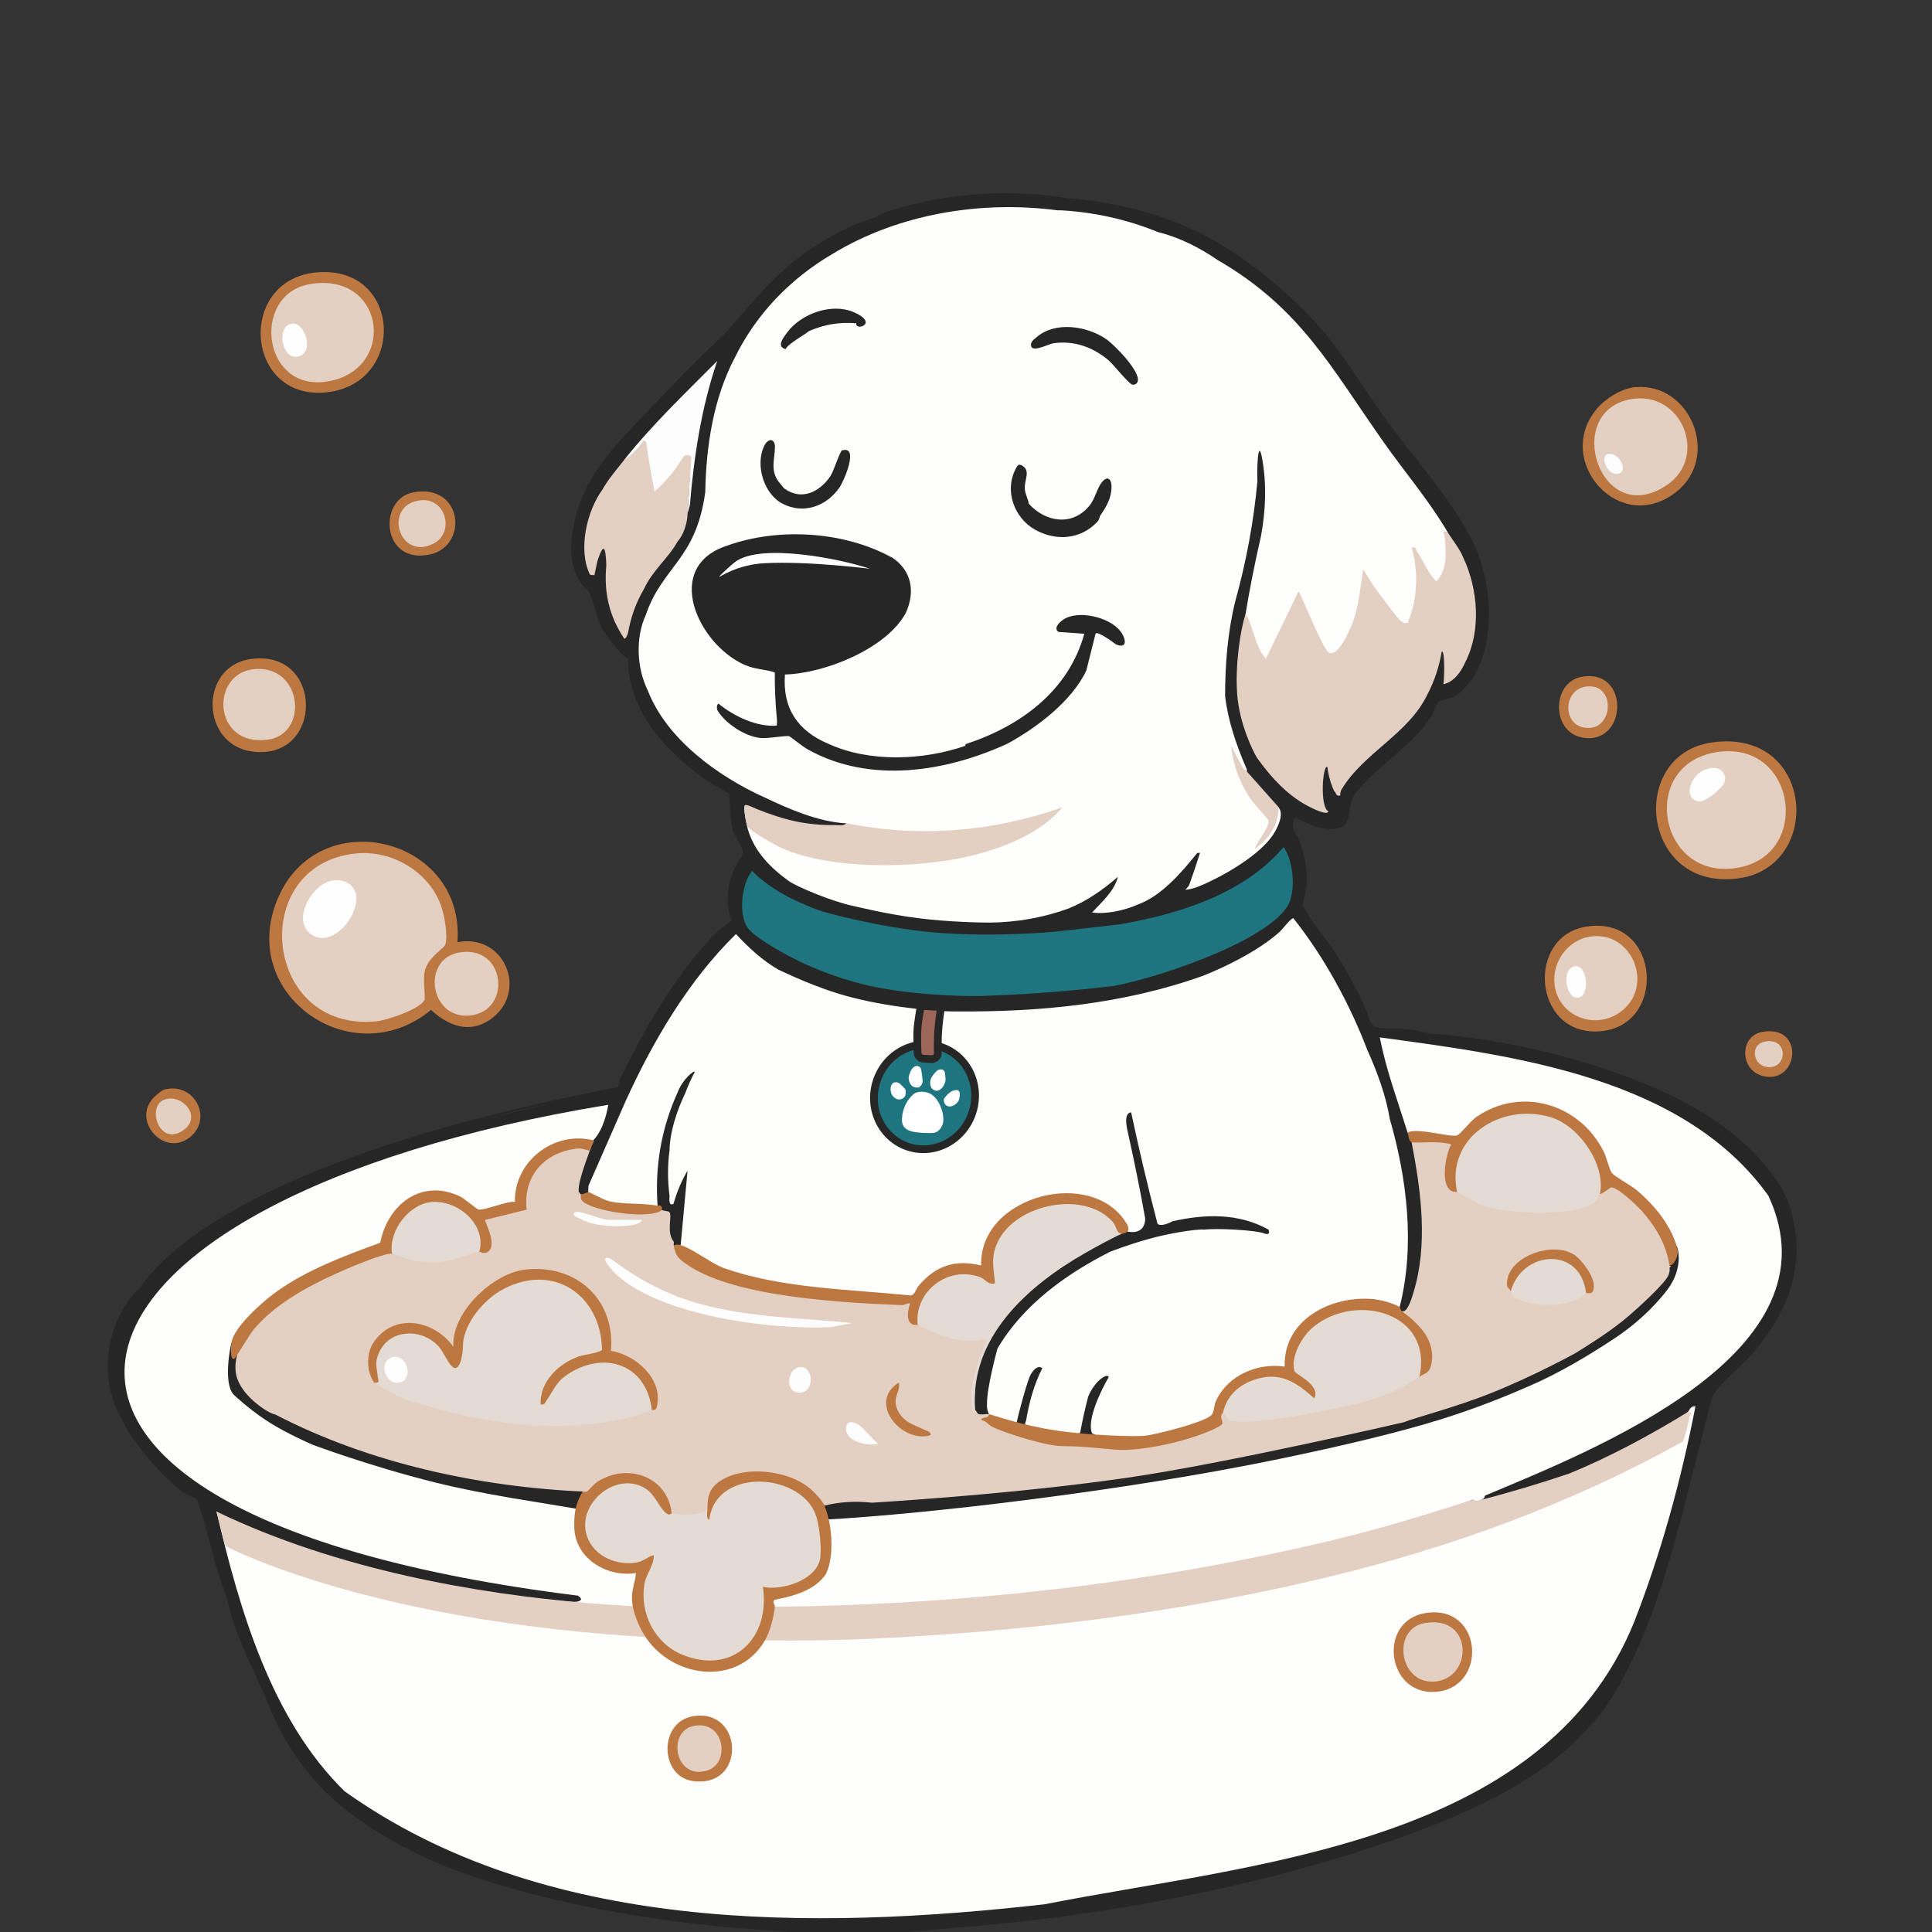 <?xml version="1.0" encoding="UTF-8"?>
<svg id="Layer_1" data-name="Layer 1" xmlns="http://www.w3.org/2000/svg" viewBox="0 0 250 250">
  <rect x="0" y="0" width="250" height="250" fill="#333333" stroke="none"/>
  <defs>
    <style>
      .cls-1 {
        fill: #fefdfd;
      }

      .cls-2 {
        fill: #9d665b;
      }

      .cls-2, .cls-3 {
        stroke: #262626;
        stroke-miterlimit: 10;
      }

      .cls-4 {
        fill: #e4d0c2;
      }

      .cls-5 {
        fill: #fefefd;
      }

      .cls-6 {
        fill: #fdfefd;
      }

      .cls-3, .cls-7 {
        fill: #1e757f;
      }

      .cls-8 {
        fill: #fff;
      }

      .cls-9 {
        fill: #262626;
      }

      .cls-10 {
        fill: #bd7842;
      }

      .cls-11 {
        fill: #e4dbd4;
      }

      .cls-12 {
        fill: #fdfdfd;
      }

      .cls-13 {
        fill: #fcfdfd;
      }
    </style>
  </defs>
  <path class="cls-9" d="M230.91,154.51c-.7-1.51-1.76-2.85-2.82-4.11-.9-1.07-1.77-1.91-2.82-2.82-3.06-2.64-6.58-4.75-10.27-6.42-8.97-4.05-20.23-6.74-30.03-7.44-.26-.06-.52-.12-.77-.16-.55-.13-1.13-.28-1.67-.35-1.27-.16-3.11-.01-4.36-.26-.5-.1-.61-.45-.9-.77-.54-1.88-1.62-3.9-2.57-5.65-.6-1.11-1.27-2.24-1.95-3.32-.98-1.55-3.79-4.85-4.21-6.18.87-2.84.65-5.27-.32-8.02-.44-1.25-1.23-1.62-.75-3.12.07-.03.15-.04.25-.05,1.73.92,4.11,1.99,6.02,1.11.89-.41.78-2.27,1.21-3.48l.27-.56c2.89-3.85,7.13-5.99,9.86-10.03.33-.49.78-1.8,1.04-2.04.36-.32,1.6-.37,2.42-.91.78-.52,1.86-1.85,2.33-2.68,2.56-4.52,2.15-11.22.26-15.91-2.24-5.56-8.39-12.34-12.02-17.37-3.13-4.34-5.32-8.36-9.03-12.4-1.01-1.1-1.98-2.07-3.08-3.08-3.83-3.52-8.32-6.85-13.09-8.98-4.96-2.22-10.26-3.44-15.66-3.85-7.13-1.18-14.98-.78-21.95,1.28-1.04.31-2.34.64-3.2,1.29-1.97.44-4.13,1.57-5.9,2.57-6.22,3.52-9.02,7.43-13.6,12.58-3.03,2.78-5.9,5.74-8.73,8.73-3.19,3.37-7.33,7.27-9.24,11.55-1.67,3.76-3.02,9.8.51,12.83.85,1.61.9,3.12,1.75,4.8.4.78,2.66,3.8,3.38,3.93-.08,2.02.48,4.08,1.28,5.9,1.72,3.94,5.34,7.35,8.8,9.81.46.33,2.87,1.64,2.96,1.79.12.21.14,3.55.52,4.75.27.84,1.19,2.08,1.29,2.58.08.42-.19.63-.21.84-1.69,2.35-2.23,5.46-1.28,8.21-.47.51-1.51,1.08-2.18,1.79-5.08,5.32-9.07,12.23-12.25,18.82-.17.35-.12.77-.2.94-13.93,2.73-28.27,6.21-41.33,11.81-6.93,2.97-16.22,7.91-20.53,14.12-4.47,4.29-5.56,11.84-2.31,17.2,1,2.55,6.74,9.41,9.24,10.01.27.11.42.29.52.51.28.86.55,1.74.83,2.6.94,3.34,1.63,6.79,3.01,9.98.45,3.37,3.2,8.87,4.62,12.06.83,1.86,1.53,3.83,2.57,5.65,1.53,2.68,3.43,5.29,5.65,7.44,3.61,3.51,9.01,6.68,13.6,8.73,3.13,1.4,6.96,2.65,10.27,3.59,10.3,2.94,22.16,4.74,32.86,5.39.86.05,2.31.26,2.95.26h14.63c1.87,0,4.53-.36,6.55-.51,20.58-1.56,44.55-6.05,63.66-13.86,5.72-2.34,11.26-5.14,15.91-9.24,1.07-.94,1.88-1.76,2.82-2.82.59-.67,1.27-1.33,1.8-2.05,1.62-2.22,3.22-5.19,4.36-7.7,3.24-7.14,5.32-14.99,7.19-22.59v-.26c-.02.08.02.18,0,.26l2.57-10.01c.09-.78,1.05-1.81,1.8-2.57,1.2-1.22,2.46-2.28,3.59-3.59,2.24-2.61,4.32-5.86,5.13-9.24.92-3.82.61-7.72-1.03-11.29ZM67.61,143.55c.87-.21,1.82-.4,2.81-.58-2.49.57-4.98,1.16-7.47,1.79,1.53-.42,3.07-.83,4.65-1.21Z"/>
  <g>
    <path class="cls-5" d="M218.34,182.75c.03.11.06.2.1.26-.34.01-.94,2.78-1.01,3.18-20.09,11.39-75.87,22.01-120.96,21.73-41.29,1.15-65.19-10.41-65.24-10.79-1.08-.48-2.23-.84-3.21-1.54,2.92,12.47,7.02,26.86,16.56,36.19,25.72,18.37,60.56,18.02,90.61,14.63,26.67-5.26,64.48-7.62,76.24-36.45,3.52-9,6.13-18.52,7.96-27.98-.71-.09-.8.63-1.03.77Z"/>
    <path class="cls-5" d="M228.86,154.77c-10.99-15.38-32.83-18.16-50.31-20.53.79,4.16,2.34,8.29,3.59,12.32.56.75,5.69.84,6.29.92,6.54-7.31,17.17-5.01,19.77,4.67,3.49,2.29,7.41,4.8,8.71,9.02.19.1,1.02,2.81-1.13,5.69-.68.91-2.94,3.73-6.84,6.31-3.11,2.06-6.99,4.43-11.05,6.18-2.01.87-5.96,2.6-11.44,4.31s-12.83,3.45-20.68,5.08c-20.6,4.28-46.23,7.19-58.59,7.87l-.47.44c3.32,10.73-9.78,8.18-6.46,10.86,29.61.85,62.88-3.51,90.35-13.86.34.42,1.56.07,1.54-.51,14.27-6,46.13-18.49,36.71-38.76Z"/>
    <path class="cls-5" d="M74.79,206.48c3.88,2.73-22.37-1.95-24.19-2.43-.13-.05-.14-.13-.13-.25-5.01-1.45-9.98-3-14.89-4.62l-.16.62c14.28,6.15,31.63,9.89,47.01,8.52.91-.53.62-4.23.12-5.06-5.08.09-8.47-2.68-7.64-7.97-4.97-.88-12.19-1.85-18.69-3.48-8.47-2.12-15.77-4.86-15.77-4.86-1.59-.71-4.1-1.88-6.09-3.21-2.39-1.59-4.16-3.31-4.16-3.31-1.37-1.62-.33-6.45-.26-6.67l.55-.13c3.79-7.01,12.04-9.64,19.04-12.5,1.31-6.08,7.13-8.89,11.93-4.3.48.43,5.29-.82,5.48-1.03.31-5.03,4.33-8.69,9.42-7.87,1.34-1.04,2.06-3.2,2.35-4.97-75.24,12.34-89.85,52.85-3.91,63.52Z"/>
  </g>
  <path class="cls-7" d="M166.1,109.6c-5.1,6.07-13.58,8.68-21.18,10.01l-8.3.94s-7.8.78-15.71.11c-7.15-.61-14.46-2.68-14.88-2.84-3.15-1.17-6.34-2.72-8.72-5.13-1.35,1.7-1.82,5.7-.51,7.43.8,1.06,3.59,2.76,6.34,4.13,1.02.51,5.34,2.55,10.32,3.51,6.1,1.17,13.06,1.21,14.5,1.08,5.46-.2,10.86-.62,16.2-1.27,5.51-1.01,19.12-5.5,22.33-10.14,1.29-1.87.91-5.97-.39-7.83Z"/>
  <g>
    <path class="cls-5" d="M136.97,27.2c4.31.19,8.85,1.17,12.83,2.82,2.68.65,5.44,2.02,7.7,3.59,10.87,6.29,14.73,13.97,21.61,23.7,2.76,3.91,5.72,7.35,8.17,11.47-.25.68-.19.29-.16.3.51.28.49,3.01.39,3.65-.67,3.93-2.41,3.28-3.91.12.28,1.87.13,6.76-1.16,8.07-.37.38-1.22.15-1.58-.22-1.48-1.75-2.87-3.58-4.19-5.49-.13,2.09-.75,4.04-1.37,6-1.02,3.2-3.56,5.85-5.14,1.18l-2.15-4.69-3.81,7.67c-.92.21-1.54-.39-1.86-1.8-.6-2.98-.77-3.2-.99.48-.18,2.88-.12,5.76.3,8.6-.01.57-.27.77-.8.52-1.36-4.17-.67-9.1.26-13.35.57-3.47,1.25-6.93,2.05-10.39.62-3.34.76-6.69.18-9.98-.55-3.15-.72,1.28-.63,2.83-.49,5.25-1.45,10.44-2.88,15.57-.98,4.02-1.3,8.13-1.3,12.24.4,3.34,1.5,6.44,2.82,9.5v.26c-.82-.06-.85.47-.07,1.61,1.04,1.65,2.16,3.24,3.36,4.77.07-.83.34-1.41.81-1.75.66.82.04,2.19-.42,3.05-1.39,2.6-5.61,5.15-8.22,6.41-.98.48-2.47,1.18-3.43,1.19.2-.19.38-.4.51-.64.49-1.35.95-2.73,1.39-4.14l-.36.03c-2.01,2.49-4.59,5.55-7.7,6.67-1.68.76-4.11,1.28-5.9,1.03,1.25-1.4,2.87-2.72,3.33-4.62-1.88,1.65-4.07,3.18-6.41,4.11-3.25,1.17-6.61,1.77-10.09,1.81-1.03.01-5.31-.06-9.35-.57s-7.89-1.48-8.39-1.58c-2.87-.6-7.51-2.59-8.37-3.25-2.37-1.71-4.42-3.78-5.27-6.67-.14-.49-.65-2.82-.38-3.08.56-.04.77.24,1.61.56.26.5-.03.72-.73.75.11,2.31,4.35,4.07,6.31,4.59,10,2.64,23.37,1.85,31.89-4.38-4.65,1.32-9.41,2.19-14.25,2.32-2.48.07-9.28.03-11.11-1.06-.22-.13-.43-.3-.63-.47-3.56-.2-7.27-1.8-10.52-3.34-5.99-2.7-12.69-7.52-15.14-13.86-1.43-2.89-1.61-6.82-.26-9.75,2.17-6.37,6.49-7.09,7.7-15.91.11-5.93,1.05-12.17,3.85-17.45,2.76-5.62,7.2-10.2,12.58-13.35,8.59-5.24,19.35-6.98,29.26-5.65Z"/>
    <path class="cls-5" d="M177.01,136.03c1.2,2.72,2.35,5.79,2.82,8.73,2.23,7.72,3.31,16.4,1.28,24.38-.13.18-.31.35-.51.29-3.74-1.01-6.42-1.48-10.1.76-2.73,1.66-3.62,3.89-4.01,6.94-4.35-.07-8.36,1.57-9.28,6.22-4.37,2.61-9.9,3.45-14.98,2.76l-.65-.54c-.14-.02-.26-.05-.28-.12-.7-1.77,1.24-5.67,2.17-7.25-.09-.55-1.69.27-2.65,2.49-.41,1.55-.75,3.09-1.03,4.62-.72,1.37-6.25.69-7-.26-.37-.48-.02-1.21-.02-1.21.39-2.27,1-4.65,2.11-6.8-.47-.34-.97-.07-1.51.82-.34.57-1.44,4.44-1.8,6.16-.57,1.12-3.24-.05-3.59-1.03-.34-.59-.26-1.28-.26-1.28-.06-2.1,1.35-7.2,1.35-7.2,3.27-5.61,8.86-9.65,14.57-12.53,0,0,3.03-1.18,5.91-1.9,3.03-.76,5.93-1.07,6.27-.96,1.38-.21,6.74.03,7.83.51.47.15.68.01.51-.51-3.85-2.16-8.23-2.04-12.42-1.09,0,0-1.46.81-1.96.32-1.25-4.77-2.38-9.57-3.41-14.41-.68.07-.82.93-.43,2.57.83,3.71,1.58,7.41,2.24,11.11,0,0,.2,2.18-2.25,1.76-4.64-8.07-18.23-4.53-18.76,4.67-3.67-.48-6.8.35-8.64,3.76-.18.15-.43.31-.66.31-3.84-.01-8.76-.62-12.63-1.11-5.92-.74-11.42-1.81-16.66-4.65l-.4-.68c-.55-.13-.68-.49-.1-.58.3-3.26.59-6.47.89-9.61-.77,1.28-1.37,2.71-1.82,4.29-.43.24-.6-.1-.51-1.03-.26-2-.26-3.96,0-5.9.04-2.47,1.01-5.27,2.05-7.44.33-.89.73-1.78,1.2-2.67.05-.37-1.55.84-2.23,2.67-2.07,4.59-2.93,9.46-2.57,14.63l-.35.43c-1.45-.01-4.49-.14-5.81-.48-.89-.23-2.81-.81-2.82-1.75l.04-.8,4.83-11.01c3.56-7.79,8.1-15.53,14.25-21.56,1.69,1.8,3.37,3.37,5.52,4.62.46.17,4.73,2.37,9.56,3.6,5.5,1.4,11.71,1.83,13.29,1.79.06-.02.17.01.26,0,10.65.08,21.53-.93,31.83-4.62,3.19-1.26,7.32-3.37,9.87-5.65.4-.36,1.51-1.85,1.8-1.79,3.99,5.01,7.36,11.2,9.63,17.2Z"/>
    <path class="cls-1" d="M88.97,66.47c.09-1.25.17-2.85.25-4.24.05-.73.29-3.88-.57-2.61-1.18,1.73-2.24,3.47-3.92,4.79-.97,0-1.37-6.2-1.41-7.18l-1.01,1.68-1.56.63c3.61-4.56,7.97-8.71,12.06-12.83-2.06,6.04-3,12.29-3.54,18.66l-.31,1.1Z"/>
  </g>
  <path class="cls-9" d="M115.41,72.12c2.59,1.71,3.04,4.46,1.8,7.19-2.5,4.65-10.55,7.85-15.64,7.97-.33,4.39,1.67,7.31,5.63,8.97,5.27,2.42,12.21,2.16,17.71.26.01,0-.05-.19.13-.25,7.01-2.31,13.21-6.83,15.27-14.25l-3.34-.24c-.68-.46.08-1.21.54-1.54,1.92-1.38,6.01-.39,7.43,1.4.73.89,1.07,2.43-.55,1.75-.29-.23-2.43-1.82-2.63-1.37-.41,1.62-.81,3.2-1.19,4.75-1.85,3.96-6.49,7.47-10.27,9.5-7.9,3.61-17.66,5.19-25.67.77-.75-.38-2.35-1.72-2.5-1.76-.49-.13-2.76.34-3.79.22-1.97-.22-4.52-1.89-5.52-3.6-.11-.38-.06-.67.14-.85,1.97,1.62,4.93,3.05,7.54,2.86.03,0,.03-.11.02-.21.07-.46,0-.46,0-.77-.19-1.96-.28-3.93-.26-5.9-1.13-.42-2.51-.36-3.98-1.02-5.99-2.71-10.58-12.66-2.18-15.4,6.65-2.37,15.1-1.87,21.3,1.54Z"/>
  <path class="cls-4" d="M28,195.58l1.13,4.45s22.87,12.33,70.12,12.24l1.01-4.36s-40.8,2.81-72.26-12.32Z"/>
  <g>
    <g>
      <path class="cls-4" d="M187.28,68.78c.62,1.05,1.56,2.14,2.05,3.34,1.94,4.09,2.37,9.52.26,13.6-.55,1.23-1.45,2.53-2.82,2.82.1-.29.26-4.54-.22-4.2-.32,1.94-.93,3.77-1.83,5.49-2.46,5.17-8.25,7.53-11.14,12.35-.13.21-.15.49-.15.74-.59.24-.55-.48-.77-.51-.45-.95-.75-2.01-.9-3.16-.62-.38-1,5.23.13,5.73-.07.59-1.87-.29-2.23-.47-2.89-1.37-5.19-3.91-7.01-6.46-.44-.69-2.28-4.34-2.56-8.23-.36-4.98.93-10.35,1.13-10.35,1.01,1.7,1.19,4.27,2.59,5.75l4.23-8.72c.61,1.15,3.21,7.54,3.88,7.93,1.33.77,3.04-3.58,3.32-4.46.65-2.05.82-4.19,1.15-6.3.6.92,1.16,1.91,1.82,2.8.49.66,2.65,3.59,3.04,3.89.29.22.53.32.9.23,1.29-3.05,1.41-6.56.53-9.74.66-.15.45.17.66.48.89,1.27,1.39,2.82,2.54,3.88,1.51-1.65,1.19-3.64,1.08-5.7-.02-.43-.56-.82.33-.72Z"/>
      <path class="cls-4" d="M80.75,59.54c.99-.69,1.84-1.55,2.54-2.57l.32.19c.29,2.13.66,4.27,1.09,6.43,1.44-1.23,2.69-2.75,3.76-4.54.35-.25.71-.24,1.01.07l-.5,7.34c-.01,1.16-.52,2.78-1.28,3.59-1.2,2.19-3.17,3.64-4.36,6.16-1.02,1.76-1.71,3.64-2.05,5.65-.03.12-.27.86-.51.77-1.96-2.95-2.64-5.95-2.31-9.5-.1-2.48-.36-2.96-1.16-.51l-.38,1.8c-.08,0-.17,0-.26,0-.17-.01-.31-.04-.35-.12-1.53-3.25-.37-8.17,1.63-10.92.78-1.4,1.84-2.6,2.82-3.85Z"/>
    </g>
    <path class="cls-4" d="M161.35,99.84l4.11,4.62c0,2.26-1.3,4.14-3.08,5.39.2-.97,1.93-2.73,1.74-3.69-.03-.18-1.94-2.23-2.32-2.8-1.39-2.08-2.23-4.37-2.51-6.86l1.58,2.92.47.42Z"/>
    <path class="cls-4" d="M109.5,106.51c9.4,1.93,18.95,1.14,27.98-2.05-2.81,3.4-7.81,5.34-12.02,6.33-6.83,1.61-17.75,1.81-24.24-1.01-.82-.36-4.1-2.2-4.5-2.85-.18-.29-.56-2.66-.31-2.74.12-.13.93.23,1.54.51,3.52,1.39,6.3,2.11,10.14,2.06.43,0,1.14.16,1.41-.26Z"/>
  </g>
  <g>
    <path class="cls-9" d="M108.99,58.26c-.32.09-1.06,2.66-1.58,3.42-1.38,1.98-3.66,3.12-5.85,1.58-.29-.2-.49-.6-.78-.89-1.16-1.55-.51-3-.5-4.5,0-1.17-.9-1.24-1.42-.11-1.16,2.49.02,6.22,2.44,7.44,2.67,1.35,5.58.35,7.3-2.07.59-.83,2.61-5.47.4-4.86Z"/>
    <path class="cls-9" d="M143.13,43.88c-2.45-1.7-6.57-2.34-8.98-.26-.29.25-.7.5-.74.94-.1,1.25,2.27-.06,2.94-.15,2.66-.36,5.02.5,7.04,2.16.7.58,2.73,3.22,3.21,3.22.29,0,.54-.16.62-.43.39-1.28-3.01-4.74-4.08-5.48Z"/>
    <path class="cls-9" d="M110.53,40.42c-2.87-1.28-6.86.15-8.68,2.61-.46.62-1.45,1.86-.18,2.14.23-.67,2.92-2.12,2.96-2.31,2.02-.87,3.95-1.21,6.16-1.03-.14,1.07,3,.04-.25-1.41Z"/>
    <path class="cls-9" d="M142.62,62.36c-.73.88-.85,2.1-1.66,3.09-2.22,2.69-5.66,2.12-7.83-.26-.1-.66-.48-1.25-.52-1.93-.08-1.15.76-2.27-.25-2.95-.55-.36-.68-.14-.97.44-1.44,2.84-.1,6.29,2.51,7.77,2.68,1.52,5.92,1.34,8.11-1.02.28-.3.26-.62.36-.78.78-1.13,1.47-2.28,1.46-3.77,0-.93-.5-1.45-1.21-.59Z"/>
  </g>
  <path class="cls-10" d="M184.39,208.74c7.52-1.28,8.2,9.63,1.45,10.18-6.41.53-7.63-9.13-1.45-10.18Z"/>
  <path class="cls-10" d="M89.67,222.08c6.57-1.11,6.94,9.38-.04,8.38-4.28-.61-4.41-7.63.04-8.38Z"/>
  <path class="cls-10" d="M59.19,121.92c6.14-1.21,9.27,6.53,4.24,10.01-2.73,1.89-5.45.78-7.66-1.25-10.1,8.38-24.97-1.82-19.9-14.24,5.2-12.76,24.36-8.18,23.32,5.48Z"/>
  <path class="cls-10" d="M41.18,35.23c10.86-.77,11.43,14.58.92,15.55-10.49.97-11.48-14.81-.92-15.55Z"/>
  <path class="cls-10" d="M32.44,85.28c9.51-1.34,9.48,13.18.21,11.97-6.71-.87-6.92-11.03-.21-11.97Z"/>
  <path class="cls-10" d="M53.48,63.71c6.43-1.19,7.18,6.95,2.14,8.04-6.27,1.35-6.75-7.19-2.14-8.04Z"/>
  <path class="cls-10" d="M21.39,140.96c3.81-.88,6.1,3.73,3.29,6.11-3.51,2.99-8.2-2.55-4.25-5.53.32-.24.52-.48.96-.58Z"/>
  <path class="cls-4" d="M46.04,110.44c4.64-.48,9.48,2.34,11.04,6.79.42,1.19.92,3.89.53,5.03-.17.51-2.26,1.57-2.67,3.49-.2.93.09,3.46.01,3.62-.56,1.21-4.85,2.64-6.19,2.78-14.75,1.52-16.83-20.25-2.72-21.71Z"/>
  <path class="cls-4" d="M59.38,123.26c6.06-1.09,6.94,7.56,1.45,8.14-5.2.55-6.36-7.25-1.45-8.14Z"/>
  <path class="cls-4" d="M40.13,36.76c9.39-1.58,11.18,10.24,3.16,12.4-9.31,2.51-11.1-11.07-3.16-12.4Z"/>
  <path class="cls-4" d="M33.21,86.56c5.98-.23,6.69,8.44,1.45,9.15-7.28.99-7.53-8.91-1.45-9.15Z"/>
  <path class="cls-4" d="M54.5,64.73c3.23-.3,4.39,4.24,1.54,5.64-4.53,2.23-6.53-5.19-1.54-5.64Z"/>
  <path class="cls-4" d="M21.39,142.25c2.27-.68,4.85,2.31,2.26,4.05-3.13,2.1-4.77-3.3-2.26-4.05Z"/>
  <path class="cls-6" d="M42.7,114.02c1.32-.35,2.84.07,3.29,1.46.81,2.52-2.62,7.03-5.37,5.63-3.1-1.58-.48-6.41,2.08-7.09Z"/>
  <path class="cls-6" d="M37.8,41.88c1.75-.16,2.97,3.92.67,4.27-2.11.32-2.71-4.08-.67-4.27Z"/>
  <path class="cls-10" d="M221.61,96.06c13.2-1.79,14.33,16.01,3.46,17.58-12.72,1.84-14.56-16.07-3.46-17.58Z"/>
  <path class="cls-10" d="M211.61,50.1c7.13-.63,11.05,8.99,5.31,13.54-7.32,5.81-15.98-4.05-10.26-10.78,1.11-1.31,3.23-2.62,4.95-2.77Z"/>
  <path class="cls-10" d="M205.18,119.92c9.79-1.67,10.76,13.26,1.46,13.55-8.25.26-9.15-12.24-1.46-13.55Z"/>
  <path class="cls-10" d="M204.66,87.58c6.35-1.16,5.94,9.04,0,7.84-3.94-.8-3.86-7.13,0-7.84Z"/>
  <path class="cls-10" d="M228.02,133.53c5.46-.98,4.76,6.38.52,5.79-3.48-.48-3.56-5.25-.52-5.79Z"/>
  <path class="cls-4" d="M222.12,97.33c10.76-1.7,12.52,14.61,1.47,15.09-9.19.4-11.22-13.55-1.47-15.09Z"/>
  <path class="cls-4" d="M211.08,51.65c6.54-1.12,9.99,7.42,4.66,11.08-8.69,5.97-13.67-9.55-4.66-11.08Z"/>
  <path class="cls-4" d="M205.69,121.21c5.52-.93,8.55,6.54,3.9,9.8-3.28,2.3-7.93.47-8.43-3.6-.35-2.88,1.65-5.72,4.53-6.2Z"/>
  <path class="cls-4" d="M205.19,88.85c4.06-.59,3.65,6.04-.26,5.29-2.78-.54-2.6-4.87.26-5.29Z"/>
  <path class="cls-4" d="M228.28,134.8c3.26-.72,3.07,3.75.26,3.25-1.75-.32-2.05-2.85-.26-3.25Z"/>
  <path class="cls-6" d="M221.61,99.37c1.09-.1,1.98.91,1.47,2-.29.63-2.3,2.34-3.08,2.33-2.41-.02-1.42-4.06,1.61-4.34Z"/>
  <path class="cls-12" d="M207.98,58.79c1.39-.43,2.67,1.95,1.63,2.42-1.51.68-2.63-2.11-1.63-2.42Z"/>
  <path class="cls-6" d="M203.88,125.03c1.56-.13,1.92,4.08.21,4.08-1.54,0-2.1-3.92-.21-4.08Z"/>
  <path class="cls-4" d="M184.39,210.02c6.31-1.08,6.26,7.28,1.16,7.58-4.53.26-5.5-6.84-1.16-7.58Z"/>
  <path class="cls-4" d="M89.66,223.36c4.09-.94,4.91,4.79,1.89,5.73-4.23,1.32-5.24-4.96-1.89-5.73Z"/>
  <path class="cls-10" d="M85.12,156.05c.29-.26.66.19.51.51.11.21.16.5-.01.62-1.69,1.11-9.73.09-10.81-1.64-.31-.49-.29-.86.3-1.03.3.11.91-.27,1.03-.26.21.02,1.96,1.03,2.77,1.21,1.78.41,4.93.21,6.22.59Z"/>
  <path class="cls-4" d="M218.34,182.75c.85-.08.37.17.27.65-.23,1.05-.44,2.14-.85,3.14-14.63,8.11-29.91,13.69-46.19,17.6-19.08,4.58-38.72,6.95-58.34,7.89-4.74.23-9.49.28-14.26.25-.24-.61-.13-1.36.36-2.26.07-1.04.38-1.74.93-2.11,24.56-.26,49.1-3.02,72.95-8.8,5.87-1.43,11.9-3.29,17.4-5.06l.53.17c3.95-1.02,7.88-2.18,11.79-3.5,5.17-2.08,10.65-5.04,15.4-7.96Z"/>
  <path class="cls-10" d="M106.9,203.63c-1.38,2.17-4.28,2.92-6.64,3.38-.42.22.03.63,0,.9-.12,1.33-.61,3.21-1.28,4.36-3.56,6.13-12.24,4.86-15.66-.77-.72-1.19-1.44-2.98-1.54-4.36s.4-2.26.51-3.59c-3.41.57-7.28-1.5-7.9-5.07-.1-.61-.18-2.23.17-3.55s1.16-2.42,1.22-2.5c2.49-3.14,8.04-3.12,10.42.17.59.81,1.6,2.53.7,3.25.41,1.12-1.14.59-1.59-.21-5.6-9.64-15.29,5.63-3.42,6.11,2.22-1.08,3.27-1.01,3.15.2-3.05,5.54-.18,12.01,6.49,12.41,5.27.32,7.19-4.78,6.89-9.23,5.76-.34,8.58-2.05,6.84-8.25-1.6-5.7-11.62-6.62-12.96-.35-1.08,1.1-1.93-.46-.77-1.2-1.01-.35-.28-2.46.26-3.11,2.65-3.21,8.56-2.71,11.95-.95,3.98,2.01,4.58,9.48,3.15,12.36Z"/>
  <path class="cls-10" d="M181.12,169.14c.09.06.15.44.26.51.22.15.43.06.62-.18,2.24,1.58,4.53,4.38,3.67,7.3-.26.89-1.1,2.02-1.98,1.35l-.4-.62c1.34-10.2-15.29-9.54-15.31-.35.95.66,3.63,2.56,2.56,3.83-.37.44-.67.39-1.13.05-3.12-3.44-8.7-3.13-10.51,1.42l-.61.29c.59,1.83.24,2.23-1.64,2.93-2.78,1.12-5.72,1.88-8.7,2.27-3.14.41-9.86-.02-13.02-.66-1.84-.38-4.48-1.11-6.16-1.92-1.07-.51-3.42-1.91-1.25-2.16l.47-.2c.69.15,4.19,1.42,8.45,2.07,4.82.73,10.49.83,11.67.72,1.39-.13,8.19-1.83,8.75-2.8.25-.44.25-1.23.52-1.79,1.55-3.26,5.36-4.88,8.86-4.36-.19-6.08,5.99-9.22,11.43-8.74.89.08,2.76.55,3.46,1.04Z"/>
  <path class="cls-10" d="M145.18,159.65l-.69.14c-4.14-7.09-17.69-2.55-15.26,6.11-.51.98-1.37.93-2.58-.15-3.62-1.33-7.53,1.4-7.42,5.28l-.49.43c-1.26,1.42-1.88-.99-1.91-2.09-6.21-.24-12.53-.54-18.66-1.81-2.8-.58-10.65-2.52-11.37-5.66-.09-.38-.06-.48.37-.71.95-.83,4.59,2.23,6.48,2.89,7.53,2.66,16.31,2.75,24.2,3.55.55-.06.65-.83,1.05-1.29,2.22-2.57,4.67-3.4,8.06-2.59-.27-9.06,14.44-12.86,18.86-5.36.21.35.52,1.07-.63,1.26Z"/>
  <path class="cls-4" d="M182.66,147.84l.47-.5c1.21-.21,4.78-.29,5.03,1-.51,1.58-.99,3.32-.44,4.94.36.31.64.64.85.97l.69-.22c2.35,2.73,15.32,3.21,16.9,1.02.16-.56.28-.91.89-.54,1.18-1.39,1.79-1.79,3.32-.42,2.09,1.25,6.31,6.67,5.88,8.99-.04.23-.11.46-.22.68.22.07.22.16,0,.26.06.34,0,.66-.13.98-.44,1.09-4.02,4.32-5.14,5.28-2.12,1.8-4.47,3.31-6.84,4.78,0,0-5.11,2.84-10.79,5.13-4.71,1.9-9.98,3.24-11.49,3.85,0,0-23.04,5.34-35.85,7.19s-26.34,2.79-32.93,3.22c-2.18-.24-4.24-.12-6.17.38,0,0-.32-.8-1.68-2.05-2.8-2.57-8.91-3.29-12.02-1-1.32.97-1.45,2.06-1.45,3.56-.24,1.43-4.08,1.68-4.62.51-.51-4.73-5.54-6.57-9.47-4.21-.62.37-1.11,1.08-1.56,1.39-13.81-.59-28.1-3.67-40.3-10.01-.49.04-3.96-1.98-4.89-4.62-.84-2.37.82-5.36,1.04-5.67,4.28-5.83,11.85-8.9,18.53-10.98l.46.48.2-.31c3.62,1.33,6.97,1.04,10.56-.35l.54.4c.55-.21.91-.5,1.07-.87-.25-1.16-.47-2.31-.66-3.43,1.61-.66,3.3-1.15,5.08-1.49-.1-4.4,2.88-7.8,7.36-8.06.54-.03,1.99-.03,1.53.51-.46,1.31-1.62,4.28-1.53,5.49.02.21.22.33.25.41.06.2-.05.48.13.76.91,1.37,8.82,2.63,10.39,1.29.22.12.89.12.99.29.36.59-.45,2.61.55,3.82.02.16-.03.35,0,.51.23,1.45.76,1.79,1.92,2.57,6.13,4.11,20.11,4.81,27.5,5.11.4.02.73-.23,1.12-.24.1.1-.79,2,.27,2.69.28.18.63.07.76.13l.71-.23c2.74,1.54,5.47,1.91,8.51,1.79-1.68,3.44-1.89,5.9-1.9,9.57,0,.03-.35-.41.13-.1.13.04.24.45.45.5.43.11.97-.07,1.34.01-.18.7-1,.23-1.02.77.57.05.89.59,1.36.83,1.75.89,7.12,2.52,9.03,2.53,2.92.02,4.21.23,6.97.46,3.48.29,10.29-1.29,13.37-2.99.93-.52.19-.7.33-1.44.04-.23.24-.36.25-.41.54-.31.81.12.97.6,7.76-.08,16.59-1.43,23.52-5.2l.92-.02c.56-.41,1.23-.37,1.48-1.46.72-3.15-1.54-5.36-3.79-7.01.77.29,1.34-1.89,1.48-2.32,1.95-6.22,1.02-13.15-.2-19.49Z"/>
  <path class="cls-10" d="M217.05,161.7c.23.6-.39,2.09-1.03,2.05-.37-2.67-1.81-5.07-3.59-7.07-.48-.54-3.54-3.53-4.11-2.95,0,0-1.04.8-1.28.77l-.44-.46c.22-12.06-18.29-12.82-17.63-.4l-.41.61c-.16-.08-.52.06-.91-.24-1.23-.93-.59-4.66.14-5.92-1.65-.49-3.43-.18-5.13-.26l-.26-.26c-.06-.28-.18-.67-.26-1.03,1.27-.67,5.58.69,6.43.37.38-.14,1.79-1.92,2.47-2.38,5.81-3.99,13.39-1.7,16.48,4.49.38.76.75,2.39,1.07,2.78.37.45,2.47,1.59,3.19,2.2,2.31,1.94,4.6,4.69,5.27,7.69Z"/>
  <path class="cls-10" d="M76.9,147.58c-.14.37-.47.98-.61,1.3-.32,0-.98-.32-1.53-.26-4.29.45-7.1,3.53-6.61,7.91l-5.36,1.32c-.15.16,1.66,3.25.34,4.13-.54.36-1.04-.04-1.11-.02l-.42-.45c-.05-7.39-10.33-7.13-10.4.33l-.47.38c-1.31-.03-5.83,1.95-7.28,2.6-3.81,1.72-7.99,4.03-10.68,7.29-.52.64-2.25,3.61-2.45,3.71-.6.3-.42-1.8-.38-2.05.31-2.11,4.23-5.5,5.98-6.73,3.96-2.8,8.76-4.57,13.28-6.23.98-4.98,5.36-8.37,10.34-5.99.58.28,2.12,1.64,2.39,1.69.79.15,3.62-1.12,4.7-.98-.12-5.33,5.17-9.32,10.28-7.94Z"/>
  <path class="cls-11" d="M91.54,195.33c0,.31-.2,1.3.25,1.28.89-6.92,12.32-6.04,13.9-.17.36,1.33.64,3.81.45,5.15-.41,2.86-4.96,4.29-7.42,3.75.99,6.63-3.89,11.47-10.44,8.77-3.55-1.46-5.5-5.31-4.9-9.1.21-1.32,1.26-2.43,1.22-3.78-.82.21-1.33.81-2.24.96-2.13.36-4.6-.45-5.83-2.26-2.95-4.38,2.72-9.82,6.88-7.39,1.37.8,1.93,2.65,2.86,3.32.39.28.57-.04.65-.03,1.42.25,3.38.31,4.62-.51Z"/>
  <path class="cls-11" d="M183.68,178.13c-3.47,2.55-7.58,3.46-11.75,4.29-3.1.62-10.18,2.04-12.96,1.33l-.7-1.01c.47-2.07,1.94-3.45,3.93-4.16,3.35-1.19,5.43.2,7.87,2.36.86-1.73-2.45-3.09-2.57-3.52-.52-1.91,1.01-4.54,2.45-5.72,5.54-4.52,15.51-1.83,13.73,6.41Z"/>
  <path class="cls-11" d="M118.74,171.45c-.44-4.4,3.96-7.72,8.1-6.18.67.25.99,1.04,1.91.79-.17-2.12-.6-3.37.38-5.4,2.34-4.89,11.23-6.7,14.87-2.53.49.56.46,1.53,1.18,1.51-1.32.57-3.49,1.78-4.79,2.52-7.43,4.24-14.99,10.97-14.2,20.32-.02,0-.14.22-.25.26-.85-3.27.65-6.5,1.79-9.5-3.42.81-6.02-.38-8.98-1.8Z"/>
  <path class="cls-11" d="M59.71,175.82c-.73-.84-.21-3.09.26-4.12,2.92-6.49,12.12-9.5,16.62-3.03.91,1.31,2.75,5.62,1.26,6.65-3.13.58-6.31,1.78-7.25,5.14,2.14-4.62,9.3-6.56,12.68-2.2.82,1.07,1.89,3.06,1.07,4.23-8.21,3.08-18.67,2.28-26.95,0-.73-.67.23-1.5,1.08-1.6.12-.52.53-.83,1.25-.94-.65-1.17-.65-2.55-.02-4.14Z"/>
  <path class="cls-11" d="M207.04,154.51c-.27-.03-.27.64-.52.89-2.07,2.16-11.31,1.64-14.11.77-1.41-.44-2.56-1.28-3.86-1.92-1.52-7.1,5.73-11.62,12.12-9.68,3.63,1.1,7.15,6.1,6.36,9.94Z"/>
  <path class="cls-10" d="M48.41,178.9c-.97-1.37-1.05-3.69-.12-5.12,2.61-3.99,7.86-3.02,10.38.5-.31-4.46,5.17-9.58,9.37-10.01,6.6-.68,11.58,3.92,11.02,10.53,3.13.5,6.68,3.55,5.98,7-.17.84-.28.53-.7.69-.57-5.69-5.8-7.78-10.61-4.83-1.74,1.07-1.92,1.95-2.95,3.47-.22.33-.29.7-.82.59-.15-2.92,2.35-5.3,4.96-6.21.62-.22,2.86-.47,2.98-.88-.14-7.04-6.25-11.24-12.73-7.84-2.31,1.21-4.6,3.8-5.16,6.39-.18.86-.03,1.65-.32,2.63.14,1.33-.51,2.33-1.72,1.24-2.32-5.84-10.11-5.26-8.58,1.79-.05.4-.38.41-1,.05Z"/>
  <path class="cls-11" d="M59.71,175.82c.49.82-.13,2.11,0,2.93.08.52.75.99.5,1.68l-1.27.27.26,1.02c-1.11-.58-1.32-.2-1.79.77-2.04-.56-4.22-1.02-6.16-1.92-.35-.16-2.72-1.54-2.82-1.67.81.12.48-.33.44-.82-.1-1.17-.41-1.61.1-2.88,1.35-3.36,5.79-3.4,7.93-.8.86,1.04,1.95,4.41,2.82,1.41Z"/>
  <path class="cls-11" d="M62.02,161.96c-3.38.81-3.89,1.66-8.05,1.25-1.02-.1-3.01-.99-3.24-.99-.5-2.96,2.27-6.54,5.26-6.69,3.36-.17,6.98,2.95,6.04,6.44Z"/>
  <path class="cls-11" d="M205.25,167.35c-.56.32-.99.77-1.68,1.02-2.1.73-5.52.67-7.49-.42-.48-.27-.38-.48-.58-.85-.34-3.85,5.23-6,8.17-3.78,1.05.79,2.59,2.92,1.58,4.03Z"/>
  <path class="cls-12" d="M110.27,171.2l-2.68.52c-7.66.42-21.85-1.43-27.72-6.69-.43-.38-2.65-2.69-.89-2.2,3.36,2.58,7.07,4.6,11.17,5.78,6.55,1.88,13.39,1.92,20.13,2.59Z"/>
  <path class="cls-10" d="M195.49,167.09c-.29-.52-.58-.42-.47-1.34.38-3.25,5.95-5.16,8.67-3.39,1.03.67,2.59,2.81,2.56,4.08s-.75.77-1.01.92c-.7-6.2-8.31-5.56-9.75-.26Z"/>
  <path class="cls-10" d="M120.28,185.32c.37.38-.03.46-.38.51-3.67.5-7.5-4.49-3.6-6.93.24.83-.41,1.53-.41,2.44,0,1.01.61,1.89,1.37,2.5.65.53,2.86,1.31,3.02,1.48Z"/>
  <path class="cls-12" d="M103.51,176.9c1.79-.16,1.96,3.29-.04,3.31s-1.61-3.16.04-3.31Z"/>
  <path class="cls-13" d="M83.06,157.85c-.21.55-1.2.68-1.7.74-1.53.18-3.72.06-5.19-.4-.21-.07-1.77-.78-1.84-.86-.26-.26-.04-.53.38-.51,1.11.05,3,1.03,4.11,1.03h4.24Z"/>
  <path class="cls-12" d="M111.47,184.64l2.14,2.22c-1.28.26-4.11-.28-4.13-1.92-.01-1.39,1.23-.94,1.99-.3Z"/>
  <path class="cls-6" d="M50.91,175.6c1.81-.35,2.7,3.02.69,3.31-1.83.26-2.75-2.91-.69-3.31Z"/>
  <g>
    <ellipse class="cls-3" cx="119.64" cy="141.94" rx="6.8" ry="6.52" transform="translate(-51.35 214.22) rotate(-72.79)"/>
    <path class="cls-2" d="M120.53,137.05l-1.03-.06c-.42-.02-.75-.36-.77-.78-.02-.67-.05-1.68-.04-2.49.02-1.33.47-3.56.47-3.56l2.61.15s-.34,2.1-.4,3.69c-.04.85-.03,1.68-.02,2.27,0,.45-.37.81-.82.78Z"/>
    <g>
      <path class="cls-8" d="M116.75,144.36c.16-1.06.58-1.99,1.45-2.77.46-.41,1.53-.42,2.2-.05,1.35.76,1.89,3.04,1.59,3.91-.31.87-.84,1.08-1.15,1.14s-1.88.04-2.76-.16c-1.22-.29-1.5-1-1.32-2.07Z"/>
      <g>
        <path class="cls-8" d="M115.31,141.42c-.09-.33-.12-.7.07-1.06.12-.24.39-.36.65-.31.19.03.35.12.49.25.19.17.36.36.53.54.11.12.16.27.15.44,0,.14,0,.29-.04.43-.11.38-.59.64-.98.55-.37-.09-.73-.42-.87-.83Z"/>
        <path class="cls-8" d="M119.4,139.8c0,.33-.13.59-.35.81-.1.1-.25.12-.39.12-.39,0-.69-.17-.88-.51-.22-.4-.26-.81-.09-1.24.1-.24.18-.5.35-.7.13-.15.28-.29.49-.33.3-.05.56.1.65.39.02.07.04.15.05.22.05.35.09.71.14,1.06,0,.07.01.14.02.19Z"/>
        <path class="cls-8" d="M122.36,139.77c-.08.42-.24.79-.54,1.08-.23.22-.49.35-.81.26-.35-.1-.55-.36-.62-.71-.08-.43.02-.82.26-1.17.15-.22.34-.41.52-.61.13-.16.31-.21.51-.23.33-.02.54.11.59.44.05.31.06.63.09.94Z"/>
        <path class="cls-8" d="M122.2,142.1c-.24.46.15,1.08.64,1.08.55,0,1.15-.44,1.28-.97.06-.24.08-.5.06-.75-.02-.3-.21-.44-.51-.4-.2.03-.42.09-.59.19-.37.21-.64.55-.87.85Z"/>
      </g>
    </g>
  </g>
  <path class="cls-8" d="M112.55,73.59c-3.76-1.27-14.18-3.38-17.46-.85-.16.13-1.91,1.61-2.04,1.93-.02.05,2.32-1.6,5.85-1.79,5.73-.31,13.74.74,13.65.71Z"/>
</svg>